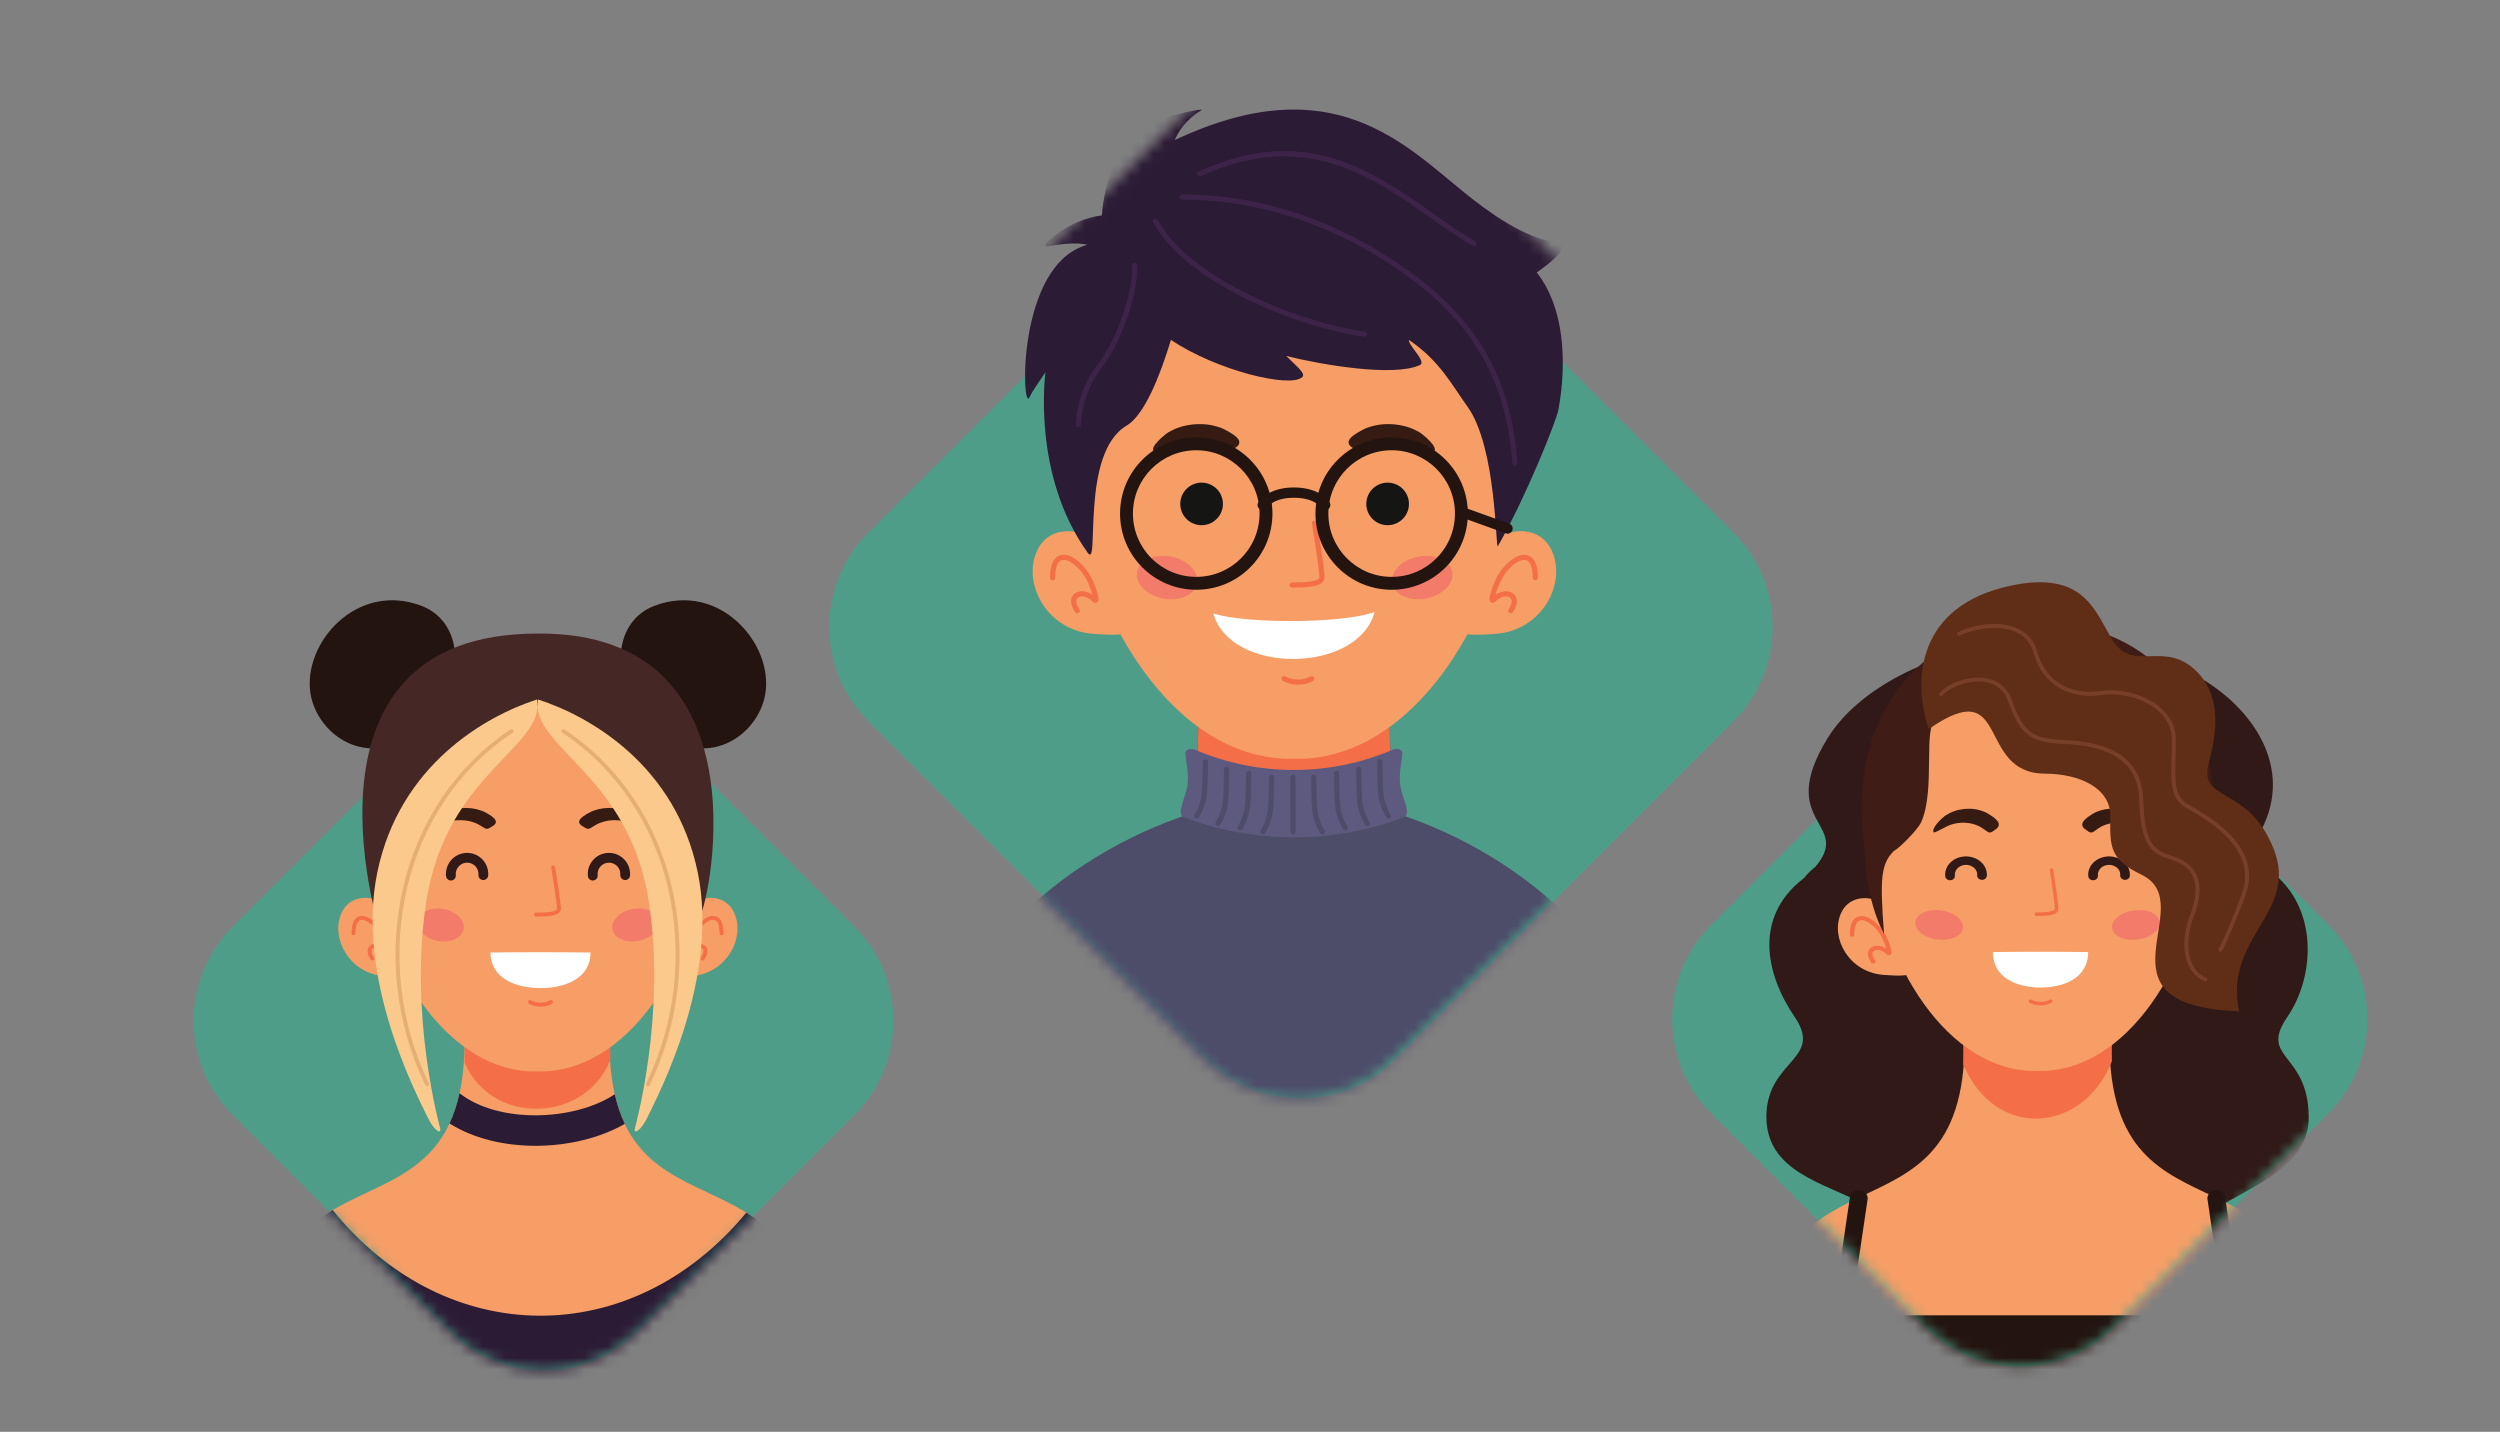 <svg width="220" height="126" viewBox="0 0 220 126" fill="none" xmlns="http://www.w3.org/2000/svg">
<rect x="0" y="0" width="220" height="126" fill="#808080" stroke="none"/>
<path d="M169.445 62.532C174.027 57.95 181.456 57.95 186.038 62.531L204.893 81.387C209.475 85.969 209.475 93.398 204.893 97.98L186.038 116.836C181.456 121.418 174.027 121.418 169.445 116.836L150.589 97.98C146.007 93.398 146.007 85.969 150.589 81.387L169.445 62.532Z" fill="#4E9D88"/>
<mask id="mask0_179_2" style="mask-type:alpha" maskUnits="userSpaceOnUse" x="140" y="46" width="75" height="75">
<path d="M169.423 49.56C174.01 44.949 181.474 44.949 186.061 49.56L211.254 74.89C215.807 79.467 215.807 86.862 211.254 91.438L186.061 116.768C181.474 121.38 174.01 121.38 169.423 116.768L144.23 91.438C139.677 86.862 139.677 79.467 144.23 74.89L169.423 49.56Z" fill="#F27715"/>
</mask>
<g mask="url(#mask0_179_2)">
<path fill-rule="evenodd" clip-rule="evenodd" d="M179.61 101.483C181.88 108.695 186.298 112.754 194.065 114.697C192.078 111.808 192.778 107.521 196.133 105.684C199.487 103.847 203.174 102.042 203.166 98.34C203.153 92.568 198.735 93.226 201.289 89.487C203.844 85.748 204.029 79.42 199.403 76.368C199.337 76.325 199.275 76.282 199.212 76.238C198.342 75.408 197.722 75.197 198.711 73.542C205.227 62.636 185.488 51.978 179.755 60.803C178.498 59.046 176.219 57.202 172.288 57.646C169.844 57.922 163.593 60.451 160.816 64.982C156.2 72.511 163.074 72.379 159.748 76.284C159.407 76.56 159.059 76.867 158.784 77.24C158.744 77.273 158.704 77.306 158.663 77.339C154.31 80.736 155.376 85.748 157.93 89.487C160.484 93.226 155.53 93.281 155.443 98.146C155.353 103.142 160.613 104.106 163.968 105.942C167.324 107.779 167.142 111.808 165.154 114.697C172.921 112.754 177.339 108.695 179.61 101.483Z" fill="#301916"/>
<path fill-rule="evenodd" clip-rule="evenodd" d="M179.304 122.04H204.215C204.215 98.525 185.633 111.212 185.633 91.622H179.304H172.883C172.883 111.212 154.393 98.525 154.393 122.04H179.304Z" fill="#F69E66"/>
<path fill-rule="evenodd" clip-rule="evenodd" d="M165.631 79.72C165.571 79.072 162.879 78.305 161.981 80.428C161.084 82.55 162.699 85.557 165.751 85.792C168.802 86.028 167.905 85.498 167.905 85.498L165.631 79.72Z" fill="#F69E66"/>
<path fill-rule="evenodd" clip-rule="evenodd" d="M185.86 91.097C185.86 91.097 185.825 92.032 185.847 93.391C183.357 99.713 175.625 100.425 172.757 93.653C172.789 92.154 172.749 91.097 172.749 91.097C177.116 91.097 181.493 91.097 185.86 91.097Z" fill="#F46E48"/>
<path fill-rule="evenodd" clip-rule="evenodd" d="M179.304 94.242C163.549 94.623 155.595 55.501 179.304 56.503C203.014 55.501 195.059 94.623 179.304 94.242Z" fill="#F69E66"/>
<path fill-rule="evenodd" clip-rule="evenodd" d="M172.029 77.053C172.051 77.258 171.881 77.44 171.647 77.46C171.414 77.48 171.206 77.331 171.183 77.126C171.161 76.934 171.178 76.738 171.236 76.55C171.293 76.367 171.387 76.189 171.521 76.027C171.818 75.669 172.254 75.45 172.719 75.384C173.181 75.319 173.673 75.408 174.083 75.668C174.345 75.833 174.542 76.048 174.671 76.287C174.803 76.535 174.862 76.808 174.841 77.078C174.825 77.283 174.622 77.438 174.388 77.425C174.154 77.411 173.976 77.234 173.992 77.029C174.003 76.881 173.972 76.733 173.902 76.601C173.833 76.474 173.728 76.359 173.587 76.271C173.367 76.131 173.102 76.083 172.852 76.118C172.604 76.153 172.37 76.271 172.211 76.464C172.139 76.551 172.088 76.645 172.058 76.743C172.026 76.846 172.017 76.951 172.029 77.053Z" fill="#301916"/>
<path fill-rule="evenodd" clip-rule="evenodd" d="M172.092 80.572C172.933 81.135 172.97 81.961 172.174 82.416C171.378 82.87 170.05 82.782 169.208 82.218C168.367 81.654 168.33 80.829 169.126 80.375C169.922 79.92 171.25 80.008 172.092 80.572Z" fill="#F37B69"/>
<path fill-rule="evenodd" clip-rule="evenodd" d="M186.515 80.572C185.673 81.135 185.637 81.961 186.433 82.416C187.229 82.87 188.557 82.782 189.398 82.218C190.24 81.654 190.277 80.829 189.48 80.375C188.684 79.92 187.357 80.008 186.515 80.572Z" fill="#F37B69"/>
<path fill-rule="evenodd" clip-rule="evenodd" d="M174.828 71.531C174.776 71.505 174.722 71.48 174.668 71.457C174.047 71.2 173.521 71.131 172.851 71.186C172.194 71.266 171.704 71.436 171.153 71.795C170.896 71.985 169.894 72.915 170.178 73.257C170.294 73.295 171.293 72.71 171.586 72.601C172.043 72.447 172.413 72.387 172.896 72.399C173.348 72.422 173.687 72.497 174.097 72.679C174.109 72.681 174.183 72.719 174.199 72.728C175.036 73.194 174.961 73.494 175.532 73.045C176.412 72.509 175.506 71.935 174.828 71.531Z" fill="#361B13"/>
<path fill-rule="evenodd" clip-rule="evenodd" d="M184.305 71.531C184.358 71.505 184.411 71.48 184.465 71.457C185.086 71.2 185.613 71.131 186.283 71.186C186.94 71.266 187.43 71.436 187.98 71.795C188.237 71.985 189.24 72.915 188.956 73.257C188.84 73.295 187.841 72.71 187.548 72.601C187.091 72.447 186.721 72.387 186.237 72.399C185.786 72.422 185.447 72.497 185.036 72.679C185.025 72.681 184.951 72.719 184.935 72.728C184.097 73.194 184.173 73.494 183.601 73.045C182.722 72.509 183.627 71.935 184.305 71.531Z" fill="#361B13"/>
<path fill-rule="evenodd" clip-rule="evenodd" d="M175.37 83.782C176.773 83.764 178.169 83.755 179.566 83.755C180.963 83.755 182.359 83.764 183.762 83.782C183.762 86.081 181.592 86.902 179.574 86.902H179.566H179.559C177.54 86.902 175.37 86.081 175.37 83.782Z" fill="white"/>
<path fill-rule="evenodd" clip-rule="evenodd" d="M178.598 88.241C178.52 88.198 178.494 88.102 178.54 88.027C178.586 87.953 178.687 87.928 178.765 87.972C178.992 88.098 179.282 88.162 179.572 88.162C179.862 88.162 180.146 88.099 180.365 87.973C180.442 87.929 180.544 87.952 180.591 88.026C180.638 88.1 180.613 88.196 180.535 88.24C180.263 88.397 179.917 88.475 179.572 88.475C179.228 88.475 178.879 88.397 178.598 88.241Z" fill="#F46E48"/>
<path fill-rule="evenodd" clip-rule="evenodd" d="M179.195 80.609C179.11 80.609 179.041 80.536 179.041 80.447C179.041 80.359 179.11 80.286 179.195 80.286C179.564 80.286 180.005 80.282 180.346 80.222C180.626 80.172 180.832 80.092 180.832 79.958C180.832 79.494 180.384 76.608 180.382 76.6C180.369 76.512 180.426 76.429 180.51 76.415C180.593 76.401 180.672 76.462 180.685 76.549C180.686 76.558 181.139 79.474 181.139 79.958C181.139 80.298 180.824 80.463 180.396 80.54C180.029 80.605 179.575 80.609 179.195 80.609Z" fill="#F46E48"/>
<path fill-rule="evenodd" clip-rule="evenodd" d="M163.173 82.253C163.173 82.355 163.086 82.438 162.978 82.438C162.87 82.438 162.783 82.355 162.783 82.253C162.783 81.601 162.919 81.171 163.139 80.915C163.316 80.709 163.543 80.614 163.796 80.609C164.029 80.604 164.279 80.677 164.528 80.811C165.107 81.121 165.702 81.772 166.028 82.476C166.23 82.915 166.397 83.38 166.441 83.642C166.456 83.73 166.459 83.803 166.447 83.858L166.445 83.868C166.411 84.013 166.32 84.078 166.163 84.046C166.102 84.034 166.036 83.996 165.965 83.928C165.7 83.677 165.383 83.573 165.133 83.597C165.042 83.605 164.962 83.631 164.901 83.673C164.846 83.71 164.806 83.762 164.785 83.828C164.736 83.983 164.789 84.214 165.004 84.517C165.064 84.602 165.04 84.716 164.95 84.773C164.861 84.829 164.741 84.807 164.681 84.722C164.393 84.316 164.331 83.976 164.412 83.722C164.458 83.576 164.55 83.458 164.674 83.374C164.791 83.294 164.935 83.246 165.094 83.23C165.373 83.204 165.704 83.282 166.003 83.48C165.934 83.242 165.812 82.928 165.671 82.623C165.378 81.989 164.848 81.406 164.335 81.131C164.146 81.03 163.963 80.973 163.803 80.976C163.665 80.979 163.54 81.032 163.44 81.148C163.276 81.34 163.173 81.693 163.173 82.253Z" fill="#F46E48"/>
<path fill-rule="evenodd" clip-rule="evenodd" d="M165.796 82.182C164.142 79.041 164.167 75.533 164.012 74.185C162.487 60.965 170.946 54.684 179.304 54.917C179.391 54.914 179.479 54.913 179.566 54.912V60.093C178.033 59.604 176.726 59.308 176.034 59.308C175.948 59.308 175.864 59.306 175.779 59.303C175.696 59.306 175.611 59.308 175.526 59.308C173.6 59.308 172.643 62.433 170.426 63.279C169.155 63.763 170.372 69.481 169.058 72.359C168.736 73.063 167.056 74.712 166.667 74.879C165.53 76.005 165.411 77.269 165.796 82.182Z" fill="#3F1C15"/>
<path fill-rule="evenodd" clip-rule="evenodd" d="M192.878 82.182C194.476 79.041 194.452 75.533 194.603 74.185C196.077 60.965 187.899 54.684 179.82 54.917C179.735 54.914 179.651 54.913 179.567 54.912V60.093C181.049 59.604 182.312 59.308 182.981 59.308C183.064 59.308 183.146 59.306 183.227 59.303C183.308 59.306 183.39 59.308 183.473 59.308C185.334 59.308 186.259 63.303 188.402 64.149C189.63 64.634 188.455 69.481 189.725 72.359C190.036 73.063 191.66 74.712 192.036 74.879C193.135 76.005 193.249 77.269 192.878 82.182Z" fill="#3F1C15"/>
<path fill-rule="evenodd" clip-rule="evenodd" d="M179.304 122.04H198.446L197.384 115.747H161.224L160.162 122.04H179.304Z" fill="#231410"/>
<path fill-rule="evenodd" clip-rule="evenodd" d="M162.787 116.089C162.774 116.491 162.41 116.808 161.975 116.795C161.539 116.782 161.198 116.446 161.211 116.043L162.781 105.439C162.795 105.037 163.158 104.721 163.594 104.733C164.029 104.746 164.37 105.082 164.357 105.485L162.787 116.089Z" fill="#231410"/>
<path fill-rule="evenodd" clip-rule="evenodd" d="M195.821 116.089C195.835 116.491 196.199 116.808 196.634 116.795C197.069 116.782 197.411 116.446 197.397 116.043L195.828 105.439C195.814 105.037 195.45 104.721 195.015 104.733C194.58 104.746 194.238 105.082 194.251 105.485L195.821 116.089Z" fill="#231410"/>
<path fill-rule="evenodd" clip-rule="evenodd" d="M184.616 77.053C184.639 77.258 184.469 77.44 184.235 77.46C184.002 77.48 183.794 77.331 183.771 77.126C183.749 76.934 183.766 76.738 183.824 76.55C183.881 76.367 183.975 76.189 184.109 76.027C184.406 75.669 184.842 75.45 185.306 75.384C185.769 75.319 186.261 75.408 186.671 75.668C186.933 75.833 187.131 76.048 187.259 76.287C187.391 76.535 187.45 76.808 187.428 77.078C187.413 77.283 187.21 77.438 186.976 77.425C186.741 77.411 186.564 77.234 186.579 77.029C186.591 76.881 186.56 76.733 186.49 76.601C186.421 76.474 186.316 76.359 186.175 76.271C185.955 76.131 185.69 76.083 185.44 76.118C185.192 76.153 184.958 76.271 184.799 76.464C184.727 76.551 184.676 76.645 184.646 76.743C184.614 76.846 184.605 76.951 184.616 77.053Z" fill="#301916"/>
<path fill-rule="evenodd" clip-rule="evenodd" d="M169.734 64.159C176.957 59.12 173.846 68.057 179.946 68.081C182.983 68.093 185.763 69.321 185.713 71.9C185.664 74.479 185.645 75.622 188.43 76.962C193.828 79.557 183.527 88.501 197.047 88.999C195.633 82.463 202.34 80.35 200.072 74.679C197.803 69.008 193.416 70.661 194.371 67.139C195.123 64.368 195.439 61.37 193.451 59.238C190.58 56.159 187.741 59.297 185.902 56.333C184.36 53.846 183.458 50.158 176.94 51.54C168.641 53.301 168.29 59.942 169.734 64.159Z" fill="#602D17"/>
<path fill-rule="evenodd" clip-rule="evenodd" d="M170.964 61.196C170.909 61.273 170.801 61.291 170.723 61.237C170.645 61.183 170.627 61.077 170.682 61.001C170.957 60.618 171.612 60.199 172.404 59.928C172.962 59.737 173.594 59.617 174.214 59.633C174.844 59.648 175.462 59.803 175.981 60.165C176.437 60.483 176.815 60.956 177.053 61.63C177.591 63.151 178.09 63.997 178.781 64.471C179.469 64.943 180.376 65.062 181.723 65.129C183.122 65.197 184.791 65.416 186.136 66.149C187.501 66.893 188.526 68.156 188.597 70.306C188.665 72.35 188.909 73.487 189.357 74.177C189.792 74.847 190.443 75.105 191.327 75.388C191.393 75.409 191.452 75.429 191.506 75.448C192.372 75.764 193.015 76.3 193.335 77.089C193.65 77.866 193.645 78.88 193.221 80.164C193.179 80.289 193.136 80.412 193.091 80.532C192.586 81.869 192.466 83.074 192.659 84.033C192.855 85.011 193.377 85.728 194.145 86.051C194.232 86.088 194.274 86.188 194.237 86.275C194.199 86.361 194.097 86.401 194.009 86.364C193.131 85.995 192.537 85.19 192.318 84.098C192.114 83.081 192.237 81.811 192.765 80.413C192.813 80.287 192.855 80.169 192.891 80.058C193.289 78.855 193.3 77.918 193.014 77.215C192.734 76.524 192.16 76.051 191.385 75.768C191.326 75.747 191.271 75.728 191.22 75.712C190.266 75.407 189.561 75.124 189.065 74.36C188.583 73.616 188.321 72.428 188.251 70.317C188.185 68.312 187.234 67.136 185.968 66.446C184.682 65.746 183.065 65.535 181.707 65.468C180.296 65.399 179.341 65.27 178.582 64.749C177.825 64.229 177.29 63.336 176.726 61.741C176.513 61.14 176.181 60.72 175.781 60.442C175.324 60.123 174.772 59.986 174.206 59.972C173.631 59.958 173.041 60.071 172.518 60.25C171.791 60.498 171.201 60.868 170.964 61.196Z" fill="#773F28"/>
<path fill-rule="evenodd" clip-rule="evenodd" d="M172.473 55.935C172.387 55.977 172.283 55.941 172.241 55.855C172.199 55.768 172.235 55.664 172.321 55.622C172.648 55.462 173.038 55.316 173.465 55.198C174.421 54.933 175.561 54.812 176.585 55.005C177.631 55.203 178.557 55.725 179.056 56.749C179.144 56.93 179.219 57.128 179.279 57.343C179.652 58.692 180.379 59.613 181.287 60.176C182.331 60.822 183.617 60.999 184.881 60.808C185.152 60.767 185.441 60.746 185.739 60.746C186.892 60.746 188.211 61.053 189.29 61.676C190.385 62.307 191.236 63.263 191.431 64.556C191.458 64.739 191.473 64.928 191.473 65.123C191.473 65.699 191.458 66.258 191.444 66.768C191.388 68.852 191.355 70.078 192.536 70.773C192.632 70.83 192.72 70.88 192.815 70.936H192.816C194.66 72.001 199.197 74.624 197.578 78.856C195.913 83.206 195.531 83.685 195.53 83.687C195.472 83.763 195.363 83.777 195.287 83.719C195.211 83.661 195.196 83.552 195.254 83.476C195.255 83.475 195.607 83.036 197.254 78.732C198.767 74.776 194.412 72.259 192.642 71.236C192.533 71.172 192.433 71.115 192.361 71.072C191.004 70.273 191.039 68.972 191.098 66.76C191.111 66.275 191.125 65.742 191.125 65.123C191.125 64.945 191.112 64.772 191.088 64.607C190.91 63.433 190.127 62.558 189.118 61.976C188.093 61.385 186.838 61.094 185.739 61.094C185.457 61.094 185.185 61.114 184.932 61.152C183.593 61.355 182.224 61.163 181.105 60.47C180.126 59.864 179.343 58.876 178.945 57.436C178.892 57.244 178.824 57.066 178.744 56.901C178.3 55.991 177.466 55.525 176.521 55.346C175.553 55.163 174.469 55.279 173.557 55.532C173.154 55.644 172.784 55.783 172.473 55.935Z" fill="#773F28"/>
</g>
<path d="M106.186 17.1C110.768 12.518 118.197 12.518 122.778 17.1L152.551 46.873C157.133 51.455 157.133 58.884 152.551 63.466L122.778 93.239C118.197 97.82 110.768 97.82 106.186 93.239L76.413 63.466C71.831 58.884 71.831 51.455 76.413 46.873L106.186 17.1Z" fill="#4E9D88"/>
<mask id="mask1_179_2" style="mask-type:alpha" maskUnits="userSpaceOnUse" x="68" y="4" width="93" height="93">
<path d="M105.892 8.296C110.474 3.714 117.903 3.714 122.485 8.296L156.66 42.471C161.242 47.053 161.242 54.482 156.66 59.064L122.485 93.238C117.903 97.82 110.474 97.82 105.892 93.238L71.718 59.064C67.136 54.482 67.136 47.053 71.718 42.471L105.892 8.296Z" fill="#EE216D"/>
</mask>
<g mask="url(#mask1_179_2)">
<path fill-rule="evenodd" clip-rule="evenodd" d="M113.868 101.408H81.424C81.048 84.818 93.813 75.186 104.774 71.593C105.663 66.964 105.435 60.96 105.435 60.96H113.868H122.301C122.301 60.96 122.073 66.964 122.963 71.593C133.923 75.186 146.688 84.818 146.312 101.408H113.868Z" fill="#4D4C69"/>
<path fill-rule="evenodd" clip-rule="evenodd" d="M96.008 47.655C95.929 46.788 92.381 45.763 91.198 48.601C90.016 51.44 92.144 55.461 96.165 55.776C100.186 56.092 99.004 55.382 99.004 55.382L96.008 47.655Z" fill="#F69E66"/>
<path fill-rule="evenodd" clip-rule="evenodd" d="M131.811 47.655C131.889 46.788 135.437 45.763 136.62 48.601C137.803 51.44 135.674 55.461 131.653 55.776C127.632 56.092 128.814 55.382 128.814 55.382L131.811 47.655Z" fill="#F69E66"/>
<path fill-rule="evenodd" clip-rule="evenodd" d="M122.404 66.914C118.754 73.898 109.351 74.626 105.313 67.183C105.42 65.661 105.454 64.228 105.46 63.121H122.276C122.282 64.163 122.313 65.493 122.404 66.914Z" fill="#F46E48"/>
<path fill-rule="evenodd" clip-rule="evenodd" d="M113.868 66.773C92.947 67.275 82.383 15.684 113.868 17.005C145.353 15.684 134.789 67.275 113.868 66.773Z" fill="#F69E66"/>
<path fill-rule="evenodd" clip-rule="evenodd" d="M106.84 42.827C107.679 43.433 107.868 44.604 107.261 45.442C106.653 46.28 105.48 46.469 104.641 45.863C103.8 45.257 103.612 44.086 104.219 43.248C104.827 42.409 105.999 42.222 106.84 42.827Z" fill="#151514"/>
<path fill-rule="evenodd" clip-rule="evenodd" d="M121.012 42.827C120.172 43.433 119.984 44.604 120.591 45.442C121.198 46.28 122.371 46.469 123.211 45.863C124.051 45.257 124.24 44.086 123.633 43.248C123.025 42.409 121.852 42.222 121.012 42.827Z" fill="#151514"/>
<path fill-rule="evenodd" clip-rule="evenodd" d="M104.528 49.628C105.596 50.448 105.643 51.649 104.632 52.31C103.622 52.971 101.938 52.842 100.869 52.022C99.802 51.203 99.755 50.002 100.766 49.341C101.776 48.68 103.461 48.809 104.528 49.628Z" fill="#F37B69"/>
<path fill-rule="evenodd" clip-rule="evenodd" d="M123.324 49.628C122.257 50.448 122.21 51.649 123.221 52.31C124.231 52.971 125.915 52.842 126.983 52.022C128.051 51.203 128.098 50.002 127.087 49.341C126.077 48.68 124.392 48.809 123.324 49.628Z" fill="#F37B69"/>
<path fill-rule="evenodd" clip-rule="evenodd" d="M107.657 37.739C107.587 37.708 107.517 37.68 107.446 37.652C106.628 37.358 105.935 37.278 105.052 37.342C104.187 37.433 103.541 37.629 102.816 38.042C102.478 38.26 101.157 39.33 101.532 39.724C101.684 39.766 103 39.094 103.387 38.969C103.988 38.791 104.476 38.723 105.112 38.736C105.706 38.763 106.153 38.849 106.694 39.058C106.709 39.061 106.807 39.105 106.828 39.114C107.931 39.651 107.831 39.996 108.584 39.479C109.743 38.863 108.55 38.203 107.657 37.739Z" fill="#361B13"/>
<path fill-rule="evenodd" clip-rule="evenodd" d="M120.078 37.739C120.148 37.708 120.218 37.68 120.289 37.652C121.107 37.358 121.8 37.278 122.683 37.342C123.548 37.433 124.194 37.629 124.919 38.042C125.257 38.26 126.578 39.33 126.203 39.724C126.051 39.766 124.735 39.094 124.349 38.969C123.747 38.791 123.259 38.723 122.623 38.736C122.029 38.763 121.582 38.849 121.041 39.058C121.026 39.061 120.928 39.105 120.907 39.114C119.804 39.651 119.904 39.996 119.151 39.479C117.992 38.863 119.185 38.203 120.078 37.739Z" fill="#361B13"/>
<path fill-rule="evenodd" clip-rule="evenodd" d="M112.885 59.915C112.778 59.852 112.742 59.713 112.805 59.606C112.868 59.498 113.006 59.462 113.114 59.525C113.425 59.708 113.823 59.799 114.221 59.799C114.618 59.799 115.008 59.708 115.307 59.527C115.414 59.462 115.552 59.496 115.617 59.603C115.682 59.709 115.648 59.849 115.541 59.913C115.168 60.14 114.694 60.252 114.221 60.252C113.748 60.252 113.269 60.14 112.885 59.915Z" fill="#F46E48"/>
<path fill-rule="evenodd" clip-rule="evenodd" d="M113.698 51.706C113.573 51.706 113.472 51.604 113.472 51.479C113.472 51.354 113.573 51.252 113.698 51.252C114.243 51.252 114.893 51.247 115.395 51.162C115.809 51.092 116.112 50.98 116.112 50.792C116.112 50.139 115.451 46.083 115.449 46.072C115.43 45.948 115.514 45.832 115.637 45.812C115.76 45.793 115.876 45.877 115.896 46C115.898 46.013 116.565 50.111 116.565 50.792C116.565 51.27 116.101 51.501 115.47 51.608C114.928 51.7 114.258 51.706 113.698 51.706Z" fill="#F46E48"/>
<path fill-rule="evenodd" clip-rule="evenodd" d="M135.336 50.842C135.336 50.967 135.234 51.068 135.109 51.068C134.983 51.068 134.882 50.967 134.882 50.842C134.882 50.152 134.763 49.719 134.571 49.484C134.456 49.342 134.311 49.277 134.15 49.273C133.964 49.269 133.752 49.339 133.532 49.464C132.936 49.801 132.32 50.516 131.98 51.294C131.816 51.67 131.675 52.055 131.593 52.347C131.942 52.104 132.326 52.008 132.65 52.04C132.834 52.059 133.002 52.118 133.139 52.217C133.282 52.32 133.39 52.464 133.443 52.644C133.536 52.955 133.464 53.373 133.13 53.872C133.061 53.976 132.921 54.004 132.817 53.934C132.713 53.864 132.685 53.724 132.755 53.62C133.004 53.248 133.066 52.965 133.009 52.774C132.985 52.693 132.938 52.629 132.874 52.584C132.804 52.533 132.711 52.501 132.606 52.491C132.315 52.461 131.945 52.588 131.639 52.897C131.556 52.98 131.479 53.027 131.408 53.042C131.226 53.082 131.12 53.002 131.08 52.823L131.078 52.811C131.064 52.744 131.068 52.653 131.085 52.546C131.136 52.224 131.33 51.653 131.565 51.114C131.943 50.25 132.635 49.451 133.309 49.07C133.597 48.907 133.888 48.815 134.158 48.821C134.453 48.829 134.716 48.945 134.922 49.198C135.177 49.512 135.336 50.04 135.336 50.842Z" fill="#F46E48"/>
<path fill-rule="evenodd" clip-rule="evenodd" d="M92.855 50.842C92.855 50.967 92.753 51.068 92.628 51.068C92.503 51.068 92.401 50.967 92.401 50.842C92.401 50.04 92.559 49.512 92.814 49.198C93.021 48.945 93.284 48.829 93.578 48.821C93.849 48.815 94.14 48.907 94.428 49.07C95.102 49.451 95.793 50.25 96.172 51.114C96.407 51.653 96.601 52.224 96.652 52.546C96.669 52.653 96.672 52.744 96.659 52.811L96.656 52.823C96.617 53.001 96.511 53.082 96.329 53.042C96.258 53.027 96.181 52.98 96.099 52.897C95.791 52.588 95.423 52.461 95.131 52.491C95.026 52.501 94.933 52.533 94.862 52.584C94.799 52.629 94.752 52.693 94.727 52.774C94.671 52.965 94.732 53.248 94.982 53.62C95.051 53.724 95.023 53.864 94.92 53.934C94.816 54.004 94.676 53.976 94.606 53.872C94.272 53.373 94.2 52.955 94.294 52.644C94.347 52.464 94.454 52.32 94.598 52.217C94.735 52.118 94.902 52.059 95.087 52.04C95.411 52.008 95.795 52.104 96.143 52.347C96.062 52.055 95.921 51.67 95.757 51.294C95.417 50.516 94.8 49.801 94.205 49.464C93.985 49.339 93.773 49.269 93.587 49.273C93.426 49.277 93.281 49.342 93.165 49.484C92.974 49.719 92.855 50.152 92.855 50.842Z" fill="#F46E48"/>
<path fill-rule="evenodd" clip-rule="evenodd" d="M137.018 21.299C137.89 21.466 137.776 22.182 135.232 23.977C137.583 26.938 137.944 31.643 137.142 36.057C136.97 37 134.317 43.679 131.819 48.055C131.587 48.461 131.742 39.379 129.118 35.751C127.786 33.91 126.689 31.728 123.978 29.91C123.951 30.426 125.561 31.836 124.96 32.119C122.661 33.203 116.186 32.083 113.195 31.325C114.055 32.211 114.934 32.855 114.604 33.178C113.574 34.189 107.064 32.61 103.043 29.911C102.068 33.127 100.693 36.541 99.147 37.451C95.009 39.885 96.813 50.166 95.728 48.655C90.746 41.727 92.002 32.755 92.002 32.755C91.52 33.521 90.97 34.179 90.59 34.971C89.903 36.4 89.433 23.251 95.683 21.545C95.683 21.545 94.697 21.205 92.161 21.68C91.23 21.855 93.991 19.289 96.968 18.956C97.053 17.661 97.631 12.464 101.432 10.787C103.195 10.009 106.083 9.481 105.717 9.703C103.905 10.801 103.384 12.327 103.384 12.327C117.291 5.766 123.618 12.74 129.068 17.112C130.716 18.434 134.205 21.079 137.018 21.299Z" fill="#2C1B35"/>
<path fill-rule="evenodd" clip-rule="evenodd" d="M109.208 41.256C108.2 40.247 106.807 39.623 105.269 39.623C103.731 39.623 102.338 40.247 101.33 41.256C100.322 42.263 99.698 43.656 99.698 45.195C99.698 46.733 100.322 48.125 101.33 49.133C102.338 50.141 103.731 50.765 105.269 50.765C106.807 50.765 108.2 50.141 109.208 49.133C110.216 48.125 110.839 46.733 110.839 45.195C110.839 43.656 110.216 42.263 109.208 41.256ZM105.269 38.489C107.12 38.489 108.797 39.24 110.009 40.454C111.223 41.666 111.974 43.343 111.974 45.195C111.974 47.045 111.223 48.722 110.009 49.935C108.797 51.148 107.12 51.899 105.269 51.899C103.418 51.899 101.741 51.148 100.528 49.935C99.314 48.722 98.564 47.045 98.564 45.195C98.564 43.343 99.314 41.666 100.528 40.454C101.741 39.24 103.418 38.489 105.269 38.489Z" fill="#231410"/>
<path fill-rule="evenodd" clip-rule="evenodd" d="M126.405 41.256C125.397 40.247 124.004 39.623 122.466 39.623C120.927 39.623 119.535 40.247 118.527 41.256C117.518 42.263 116.895 43.656 116.895 45.195C116.895 46.733 117.518 48.125 118.527 49.133C119.535 50.141 120.927 50.765 122.466 50.765C124.004 50.765 125.397 50.141 126.405 49.133C127.412 48.125 128.036 46.733 128.036 45.195C128.036 43.656 127.412 42.263 126.405 41.256ZM122.466 38.489C124.317 38.489 125.993 39.24 127.207 40.454C128.42 41.666 129.17 43.343 129.17 45.195C129.17 47.045 128.42 48.722 127.207 49.935C125.993 51.148 124.317 51.899 122.466 51.899C120.614 51.899 118.938 51.148 117.725 49.935C116.511 48.722 115.761 47.045 115.761 45.195C115.761 43.343 116.511 41.666 117.725 40.454C118.938 39.24 120.614 38.489 122.466 38.489Z" fill="#231410"/>
<path fill-rule="evenodd" clip-rule="evenodd" d="M128.517 45.497C128.282 45.413 128.16 45.154 128.244 44.919C128.329 44.684 128.587 44.562 128.822 44.646L132.816 46.085C133.051 46.169 133.173 46.428 133.088 46.662C133.004 46.897 132.745 47.02 132.511 46.936L128.517 45.497Z" fill="#231410"/>
<path fill-rule="evenodd" clip-rule="evenodd" d="M111.505 44.672C111.375 44.886 111.096 44.953 110.882 44.823C110.669 44.693 110.602 44.415 110.732 44.201C110.734 44.197 111.501 42.896 113.868 42.896C116.234 42.896 117.001 44.197 117.003 44.201C117.133 44.415 117.066 44.693 116.852 44.823C116.639 44.953 116.36 44.886 116.23 44.672C116.229 44.67 115.721 43.803 113.868 43.803C112.014 43.803 111.506 44.67 111.505 44.672Z" fill="#231410"/>
<path fill-rule="evenodd" clip-rule="evenodd" d="M120.965 53.853C118.117 54.91 109.46 54.889 106.773 53.98C108.258 59.391 119.521 59.306 120.965 53.853Z" fill="white"/>
<path fill-rule="evenodd" clip-rule="evenodd" d="M105.133 65.965C104.901 65.865 104.306 65.874 104.306 66.293C104.307 66.746 104.732 68.306 104.428 69.459C104.107 70.676 103.568 71.677 104.189 71.918C107.047 73.028 110.161 73.616 113.289 73.679C116.797 73.75 120.323 73.163 123.528 71.918C124.149 71.677 123.61 70.676 123.289 69.459C122.985 68.306 123.41 66.746 123.411 66.293C123.411 65.874 122.816 65.865 122.584 65.965C117.007 68.355 110.71 68.355 105.133 65.965Z" fill="#5E597E"/>
<path fill-rule="evenodd" clip-rule="evenodd" d="M90.209 92.019C90.21 91.831 90.363 91.681 90.551 91.682C90.738 91.684 90.888 91.837 90.887 92.024L90.803 101.411C90.802 101.599 90.649 101.749 90.462 101.748C90.275 101.746 90.124 101.593 90.125 101.406L90.209 92.019Z" fill="#2B2B3E"/>
<path fill-rule="evenodd" clip-rule="evenodd" d="M136.933 92.019C136.934 91.831 137.087 91.681 137.274 91.682C137.461 91.684 137.612 91.837 137.611 92.024L137.527 101.411C137.525 101.599 137.373 101.749 137.185 101.748C136.998 101.746 136.848 101.593 136.849 101.406L136.933 92.019Z" fill="#2B2B3E"/>
<path fill-rule="evenodd" clip-rule="evenodd" d="M105.848 67.024C105.852 66.899 105.956 66.801 106.081 66.805C106.206 66.809 106.304 66.913 106.3 67.038C106.289 67.347 106.286 67.637 106.283 67.93C106.276 68.529 106.269 69.139 106.209 69.855C106.115 70.99 105.506 71.936 105.504 71.938C105.437 72.043 105.297 72.074 105.192 72.007C105.087 71.94 105.056 71.8 105.123 71.695C105.124 71.693 105.672 70.843 105.758 69.818C105.818 69.096 105.825 68.507 105.831 67.926C105.835 67.626 105.838 67.327 105.848 67.024Z" fill="#4D4C69"/>
<path fill-rule="evenodd" clip-rule="evenodd" d="M107.708 67.685C107.713 67.56 107.817 67.462 107.941 67.466C108.066 67.47 108.164 67.575 108.16 67.699C108.15 68.008 108.147 68.299 108.144 68.591C108.137 69.191 108.13 69.8 108.07 70.516C107.976 71.651 107.366 72.596 107.364 72.599C107.297 72.704 107.158 72.736 107.053 72.668C106.947 72.601 106.916 72.461 106.983 72.356C106.985 72.354 107.533 71.503 107.618 70.479C107.679 69.757 107.685 69.168 107.692 68.587C107.695 68.287 107.699 67.988 107.708 67.685Z" fill="#4D4C69"/>
<path fill-rule="evenodd" clip-rule="evenodd" d="M109.659 68.045C109.663 67.92 109.766 67.822 109.891 67.826C110.016 67.83 110.114 67.935 110.11 68.059C110.1 68.368 110.097 68.658 110.093 68.95C110.087 69.55 110.08 70.159 110.02 70.876C109.926 72.011 109.316 72.956 109.314 72.959C109.247 73.064 109.108 73.095 109.002 73.028C108.897 72.961 108.867 72.821 108.934 72.717C108.935 72.714 109.483 71.863 109.568 70.838C109.628 70.117 109.635 69.527 109.642 68.947C109.645 68.647 109.649 68.348 109.659 68.045Z" fill="#4D4C69"/>
<path fill-rule="evenodd" clip-rule="evenodd" d="M111.67 68.405C111.674 68.279 111.779 68.182 111.903 68.185C112.028 68.19 112.126 68.294 112.122 68.418C112.112 68.727 112.109 69.018 112.105 69.31C112.099 69.91 112.092 70.519 112.032 71.235C111.938 72.371 111.328 73.315 111.326 73.319C111.259 73.423 111.119 73.455 111.014 73.387C110.909 73.32 110.878 73.181 110.945 73.076C110.947 73.074 111.495 72.223 111.58 71.198C111.64 70.477 111.647 69.887 111.654 69.307C111.657 69.006 111.661 68.708 111.67 68.405Z" fill="#4D4C69"/>
<path fill-rule="evenodd" clip-rule="evenodd" d="M121.199 67.038C121.195 66.913 121.293 66.809 121.418 66.805C121.543 66.801 121.647 66.899 121.651 67.024C121.661 67.327 121.664 67.626 121.668 67.926C121.674 68.507 121.681 69.096 121.741 69.818C121.826 70.843 122.374 71.693 122.376 71.695C122.443 71.8 122.412 71.94 122.307 72.007C122.202 72.074 122.062 72.043 121.995 71.938C121.993 71.936 121.383 70.99 121.289 69.855C121.23 69.139 121.223 68.529 121.216 67.93C121.212 67.637 121.209 67.347 121.199 67.038Z" fill="#4D4C69"/>
<path fill-rule="evenodd" clip-rule="evenodd" d="M119.342 67.699C119.338 67.575 119.436 67.47 119.561 67.466C119.686 67.462 119.79 67.56 119.794 67.685C119.804 67.988 119.807 68.287 119.811 68.587C119.817 69.168 119.824 69.757 119.884 70.479C119.97 71.503 120.518 72.354 120.519 72.356C120.586 72.461 120.555 72.601 120.45 72.668C120.345 72.736 120.205 72.704 120.138 72.599C120.137 72.596 119.527 71.651 119.432 70.516C119.373 69.8 119.366 69.191 119.359 68.591C119.356 68.299 119.352 68.008 119.342 67.699Z" fill="#4D4C69"/>
<path fill-rule="evenodd" clip-rule="evenodd" d="M117.391 68.059C117.388 67.935 117.485 67.83 117.61 67.826C117.735 67.822 117.839 67.92 117.843 68.045C117.853 68.348 117.856 68.647 117.86 68.947C117.866 69.527 117.873 70.117 117.933 70.838C118.018 71.863 118.567 72.714 118.568 72.717C118.635 72.821 118.604 72.961 118.499 73.028C118.394 73.095 118.254 73.064 118.187 72.959C118.186 72.956 117.576 72.011 117.481 70.876C117.422 70.159 117.415 69.55 117.408 68.95C117.405 68.658 117.401 68.368 117.391 68.059Z" fill="#4D4C69"/>
<path fill-rule="evenodd" clip-rule="evenodd" d="M115.379 68.418C115.376 68.294 115.474 68.19 115.598 68.185C115.724 68.182 115.827 68.279 115.831 68.405C115.841 68.708 115.845 69.006 115.848 69.307C115.855 69.887 115.862 70.477 115.921 71.198C116.007 72.223 116.555 73.074 116.556 73.076C116.624 73.181 116.592 73.32 116.487 73.387C116.382 73.455 116.242 73.423 116.176 73.319C116.174 73.315 115.564 72.371 115.469 71.235C115.41 70.519 115.403 69.91 115.396 69.31C115.393 69.018 115.389 68.727 115.379 68.418Z" fill="#4D4C69"/>
<path fill-rule="evenodd" clip-rule="evenodd" d="M113.551 68.412C113.551 68.287 113.652 68.185 113.777 68.185C113.902 68.185 114.003 68.287 114.003 68.412L114.013 73.197C114.013 73.322 113.912 73.423 113.788 73.423C113.662 73.423 113.561 73.322 113.561 73.197L113.551 68.412Z" fill="#4D4C69"/>
<path fill-rule="evenodd" clip-rule="evenodd" d="M101.477 19.547C101.418 19.437 101.46 19.3 101.57 19.241C101.68 19.182 101.817 19.223 101.876 19.333C103.122 21.643 105.711 23.676 108.696 25.296C112.503 27.361 116.941 28.745 120.072 29.179C120.196 29.195 120.282 29.31 120.265 29.433C120.249 29.557 120.134 29.643 120.01 29.627C116.832 29.187 112.333 27.785 108.48 25.694C105.426 24.038 102.77 21.945 101.477 19.547Z" fill="#3C2347"/>
<path fill-rule="evenodd" clip-rule="evenodd" d="M104.018 17.567C103.894 17.567 103.792 17.465 103.792 17.34C103.792 17.215 103.894 17.114 104.018 17.114C107.665 17.114 111.06 17.746 114.155 18.774C117.8 19.985 121.023 21.744 123.742 23.666C126.608 25.69 128.921 27.977 130.585 30.748C132.25 33.521 133.264 36.774 133.531 40.73C133.539 40.855 133.445 40.964 133.32 40.971C133.196 40.98 133.088 40.886 133.079 40.761C132.818 36.879 131.826 33.692 130.197 30.98C128.568 28.268 126.299 26.025 123.482 24.036C120.793 22.136 117.609 20.398 114.013 19.203C110.965 18.19 107.617 17.567 104.018 17.567Z" fill="#3C2347"/>
<path fill-rule="evenodd" clip-rule="evenodd" d="M105.674 15.505C105.56 15.558 105.426 15.508 105.373 15.394C105.321 15.281 105.37 15.147 105.484 15.094C114.788 10.809 120.845 15.074 126.069 18.752C127.36 19.661 128.599 20.534 129.816 21.224C129.925 21.286 129.963 21.424 129.901 21.532C129.839 21.641 129.702 21.68 129.593 21.618C128.353 20.914 127.106 20.036 125.808 19.122C120.683 15.514 114.74 11.329 105.674 15.505Z" fill="#3C2347"/>
<path fill-rule="evenodd" clip-rule="evenodd" d="M99.615 23.352C99.608 23.227 99.704 23.121 99.829 23.114C99.954 23.108 100.06 23.204 100.067 23.329C100.132 24.546 99.786 26.276 99.19 27.985C98.613 29.639 97.8 31.28 96.9 32.422C95.15 34.644 95.123 37.379 95.123 37.387C95.122 37.512 95.018 37.612 94.894 37.609C94.769 37.608 94.67 37.505 94.671 37.38C94.671 37.372 94.7 34.483 96.544 32.142C97.414 31.039 98.201 29.446 98.763 27.835C99.341 26.178 99.677 24.512 99.615 23.352Z" fill="#3C2347"/>
</g>
<path d="M39.538 62.478C44.12 57.896 51.548 57.896 56.13 62.478L75.187 81.535C79.769 86.117 79.769 93.546 75.187 98.128L56.13 117.185C51.548 121.767 44.12 121.767 39.538 117.185L20.48 98.128C15.898 93.546 15.898 86.117 20.48 81.535L39.538 62.478Z" fill="#4E9D88"/>
<mask id="mask2_179_2" style="mask-type:alpha" maskUnits="userSpaceOnUse" x="4" y="34" width="87" height="87">
<path d="M39.538 38.11C44.12 33.528 51.548 33.528 56.13 38.11L87.372 69.351C91.954 73.933 91.954 81.362 87.372 85.944L56.13 117.185C51.548 121.767 44.12 121.767 39.538 117.185L8.296 85.944C3.714 81.362 3.714 73.933 8.296 69.351L39.538 38.11Z" fill="#CCEDD5"/>
</mask>
<g mask="url(#mask2_179_2)">
<path fill-rule="evenodd" clip-rule="evenodd" d="M47.303 121.864H72.202C72.202 98.446 53.629 111.081 53.629 91.571H47.303H40.885C40.885 111.081 22.404 98.446 22.404 121.864H47.303Z" fill="#F69E66"/>
<path fill-rule="evenodd" clip-rule="evenodd" d="M33.683 79.707C33.623 79.045 30.918 78.264 30.017 80.428C29.115 82.592 30.738 85.658 33.804 85.898C36.87 86.139 35.968 85.598 35.968 85.598L33.683 79.707Z" fill="#F69E66"/>
<path fill-rule="evenodd" clip-rule="evenodd" d="M60.985 79.707C61.044 79.045 63.75 78.264 64.651 80.428C65.553 82.592 63.93 85.658 60.864 85.898C57.798 86.139 58.7 85.598 58.7 85.598L60.985 79.707Z" fill="#F69E66"/>
<path fill-rule="evenodd" clip-rule="evenodd" d="M53.731 91.024C53.731 91.024 53.697 91.932 53.718 93.25C51.484 98.864 43.263 99.072 40.88 93.505C40.911 92.05 40.872 91.024 40.872 91.024C45.155 91.024 49.448 91.024 53.731 91.024Z" fill="#F46E48"/>
<path fill-rule="evenodd" clip-rule="evenodd" d="M47.303 94.284C31.351 94.667 23.297 55.33 47.303 56.338C71.308 55.33 63.255 94.667 47.303 94.284Z" fill="#F69E66"/>
<path fill-rule="evenodd" clip-rule="evenodd" d="M40.11 77.011C40.133 77.249 39.96 77.46 39.723 77.483C39.486 77.506 39.275 77.333 39.252 77.096C39.229 76.873 39.246 76.647 39.305 76.429C39.363 76.216 39.459 76.01 39.596 75.822C39.896 75.407 40.339 75.152 40.81 75.077C41.279 75.001 41.778 75.105 42.195 75.405C42.461 75.597 42.661 75.846 42.791 76.123C42.925 76.411 42.985 76.727 42.963 77.04C42.947 77.278 42.741 77.458 42.503 77.442C42.266 77.426 42.086 77.221 42.102 76.983C42.113 76.811 42.082 76.641 42.01 76.488C41.941 76.34 41.834 76.207 41.691 76.104C41.467 75.943 41.199 75.887 40.945 75.928C40.693 75.968 40.457 76.105 40.295 76.328C40.221 76.429 40.17 76.539 40.14 76.651C40.108 76.771 40.098 76.893 40.11 77.011Z" fill="#301916"/>
<path fill-rule="evenodd" clip-rule="evenodd" d="M40.183 80.484C40.997 81.109 41.033 82.024 40.262 82.529C39.492 83.033 38.208 82.935 37.393 82.31C36.579 81.685 36.543 80.769 37.314 80.265C38.084 79.761 39.369 79.859 40.183 80.484Z" fill="#F37B69"/>
<path fill-rule="evenodd" clip-rule="evenodd" d="M54.514 80.484C53.699 81.109 53.663 82.024 54.434 82.529C55.204 83.033 56.489 82.935 57.303 82.31C58.117 81.685 58.153 80.769 57.382 80.265C56.612 79.761 55.328 79.859 54.514 80.484Z" fill="#F37B69"/>
<path fill-rule="evenodd" clip-rule="evenodd" d="M42.567 71.418C42.514 71.394 42.461 71.373 42.406 71.352C41.783 71.127 41.254 71.066 40.581 71.115C39.922 71.185 39.429 71.334 38.876 71.649C38.618 71.816 37.611 72.631 37.897 72.931C38.013 72.963 39.016 72.451 39.311 72.355C39.77 72.22 40.141 72.168 40.627 72.178C41.08 72.198 41.42 72.264 41.833 72.424C41.844 72.426 41.919 72.459 41.935 72.466C42.776 72.875 42.7 73.138 43.274 72.745C44.157 72.275 43.248 71.772 42.567 71.418Z" fill="#361B13"/>
<path fill-rule="evenodd" clip-rule="evenodd" d="M52.038 71.418C52.091 71.394 52.144 71.373 52.199 71.352C52.822 71.127 53.351 71.066 54.024 71.115C54.683 71.185 55.176 71.334 55.728 71.649C55.986 71.816 56.993 72.631 56.708 72.931C56.592 72.963 55.588 72.451 55.294 72.355C54.836 72.22 54.463 72.168 53.978 72.178C53.525 72.198 53.184 72.264 52.772 72.424C52.76 72.426 52.686 72.459 52.67 72.466C51.829 72.875 51.905 73.138 51.331 72.745C50.448 72.275 51.357 71.772 52.038 71.418Z" fill="#361B13"/>
<path fill-rule="evenodd" clip-rule="evenodd" d="M43.165 83.821C44.636 83.803 46.1 83.794 47.565 83.794C49.029 83.794 50.494 83.803 51.964 83.821C51.964 86.128 49.69 86.952 47.573 86.952L47.565 86.952L47.557 86.952C45.44 86.952 43.165 86.128 43.165 83.821Z" fill="white"/>
<path fill-rule="evenodd" clip-rule="evenodd" d="M46.552 88.326C46.47 88.278 46.442 88.172 46.491 88.09C46.539 88.008 46.644 87.981 46.726 88.029C46.964 88.168 47.267 88.238 47.57 88.238C47.873 88.238 48.17 88.168 48.399 88.03C48.48 87.981 48.586 88.007 48.635 88.088C48.684 88.169 48.658 88.276 48.577 88.325C48.292 88.497 47.931 88.584 47.57 88.584C47.21 88.584 46.845 88.498 46.552 88.326Z" fill="#F46E48"/>
<path fill-rule="evenodd" clip-rule="evenodd" d="M47.172 80.656C47.077 80.656 46.999 80.578 46.999 80.483C46.999 80.387 47.077 80.31 47.172 80.31C47.587 80.31 48.083 80.306 48.466 80.241C48.781 80.187 49.013 80.102 49.013 79.959C49.013 79.461 48.509 76.368 48.507 76.359C48.493 76.266 48.557 76.177 48.65 76.162C48.745 76.147 48.833 76.211 48.848 76.305C48.849 76.314 49.359 79.44 49.359 79.959C49.359 80.323 49.005 80.5 48.523 80.581C48.11 80.652 47.599 80.656 47.172 80.656Z" fill="#F46E48"/>
<path fill-rule="evenodd" clip-rule="evenodd" d="M63.671 82.136C63.671 82.231 63.593 82.309 63.498 82.309C63.403 82.309 63.325 82.231 63.325 82.136C63.325 81.611 63.234 81.28 63.089 81.101C63 80.993 62.89 80.943 62.767 80.94C62.625 80.937 62.463 80.99 62.296 81.085C61.842 81.342 61.372 81.887 61.112 82.481C60.987 82.767 60.879 83.061 60.818 83.283C61.083 83.099 61.376 83.025 61.623 83.05C61.764 83.064 61.892 83.11 61.996 83.185C62.106 83.263 62.187 83.373 62.228 83.511C62.299 83.748 62.244 84.066 61.99 84.447C61.936 84.526 61.83 84.547 61.75 84.494C61.672 84.441 61.65 84.333 61.703 84.254C61.893 83.971 61.941 83.754 61.897 83.609C61.879 83.547 61.843 83.499 61.794 83.464C61.74 83.426 61.67 83.401 61.59 83.393C61.368 83.371 61.086 83.468 60.852 83.703C60.789 83.766 60.731 83.802 60.676 83.814C60.538 83.844 60.457 83.782 60.427 83.647L60.425 83.637C60.414 83.586 60.417 83.518 60.429 83.436C60.469 83.19 60.616 82.755 60.796 82.344C61.084 81.685 61.612 81.076 62.125 80.785C62.346 80.661 62.567 80.591 62.773 80.596C62.998 80.601 63.199 80.69 63.356 80.883C63.55 81.122 63.671 81.525 63.671 82.136Z" fill="#F46E48"/>
<path fill-rule="evenodd" clip-rule="evenodd" d="M31.281 82.136C31.281 82.231 31.204 82.309 31.108 82.309C31.012 82.309 30.935 82.231 30.935 82.136C30.935 81.525 31.056 81.122 31.25 80.883C31.407 80.69 31.609 80.601 31.833 80.596C32.039 80.591 32.261 80.661 32.481 80.785C32.994 81.076 33.522 81.685 33.81 82.344C33.989 82.755 34.137 83.19 34.176 83.436C34.189 83.518 34.192 83.586 34.181 83.637L34.179 83.647C34.149 83.782 34.069 83.844 33.93 83.814C33.876 83.802 33.817 83.766 33.754 83.703C33.52 83.468 33.239 83.371 33.017 83.393C32.936 83.401 32.866 83.426 32.812 83.464C32.763 83.499 32.727 83.547 32.709 83.609C32.665 83.754 32.713 83.971 32.903 84.254C32.956 84.333 32.935 84.441 32.855 84.494C32.777 84.547 32.669 84.526 32.617 84.447C32.361 84.066 32.307 83.748 32.378 83.511C32.419 83.373 32.501 83.263 32.61 83.185C32.714 83.11 32.842 83.064 32.983 83.05C33.23 83.025 33.523 83.099 33.789 83.283C33.727 83.061 33.619 82.767 33.494 82.481C33.234 81.887 32.764 81.342 32.311 81.085C32.142 80.99 31.981 80.937 31.84 80.94C31.717 80.943 31.605 80.993 31.518 81.101C31.372 81.28 31.281 81.611 31.281 82.136Z" fill="#F46E48"/>
<path fill-rule="evenodd" clip-rule="evenodd" d="M52.593 77.011C52.616 77.249 52.443 77.46 52.206 77.483C51.969 77.506 51.758 77.333 51.735 77.096C51.712 76.873 51.73 76.647 51.788 76.429C51.846 76.216 51.942 76.01 52.078 75.822C52.38 75.407 52.821 75.152 53.293 75.077C53.762 75.001 54.261 75.105 54.678 75.405C54.943 75.597 55.143 75.846 55.273 76.123C55.408 76.411 55.468 76.727 55.446 77.04C55.43 77.278 55.225 77.458 54.987 77.442C54.749 77.426 54.569 77.221 54.585 76.983C54.597 76.811 54.565 76.641 54.493 76.488C54.424 76.34 54.317 76.207 54.174 76.104C53.95 75.943 53.681 75.887 53.428 75.928C53.176 75.968 52.94 76.105 52.778 76.328C52.705 76.429 52.653 76.539 52.623 76.651C52.591 76.771 52.581 76.893 52.593 77.011Z" fill="#301916"/>
<path fill-rule="evenodd" clip-rule="evenodd" d="M59.613 65.378C56.728 64.134 56.154 62.723 55.377 61.095C53.861 57.918 54.654 54.424 57.599 53.308C63.307 51.146 68.088 56.64 67.343 61.076C66.816 64.213 63.388 67.006 59.613 65.378Z" fill="#231410"/>
<path fill-rule="evenodd" clip-rule="evenodd" d="M35.063 65.378C37.947 64.134 38.522 62.723 39.299 61.095C40.814 57.918 40.021 54.424 37.076 53.308C31.369 51.146 26.587 56.64 27.332 61.076C27.859 64.213 31.287 67.006 35.063 65.378Z" fill="#231410"/>
<path fill-rule="evenodd" clip-rule="evenodd" d="M33.715 82.816C34.345 82.171 33.215 78.923 34.088 74.428C34.961 69.933 45.575 64.487 47.307 62.033C49.04 64.487 59.653 69.933 60.526 74.428C61.399 78.923 60.91 79.975 61.541 80.62C62.024 81.115 68.292 55.57 47.307 55.753C24.632 55.753 33.646 82.887 33.715 82.816Z" fill="#452725"/>
<path fill-rule="evenodd" clip-rule="evenodd" d="M47.262 61.553C47.957 65.769 39.287 68.045 37.517 79.296C35.937 89.338 38.735 99.285 38.735 99.285C38.872 99.841 38.228 99.567 37.625 98.31C36.711 96.406 31.256 86.131 33.209 76.741C35.161 67.351 42.663 63.033 47.262 61.553Z" fill="#FBC98C"/>
<path fill-rule="evenodd" clip-rule="evenodd" d="M47.343 61.553C46.648 65.769 55.317 68.045 57.088 79.296C58.668 89.338 55.87 99.285 55.87 99.285C55.734 99.841 56.377 99.567 56.98 98.31C57.894 96.406 63.349 86.131 61.396 76.741C59.444 67.351 51.942 63.033 47.343 61.553Z" fill="#FBC98C"/>
<path fill-rule="evenodd" clip-rule="evenodd" d="M54.096 96.297C50.521 98.664 43.863 98.897 40.441 96.204C40.22 97.215 39.921 98.092 39.56 98.865C43.829 101.568 50.625 101.393 54.981 98.902C54.62 98.144 54.321 97.286 54.096 96.297Z" fill="#2C1B35"/>
<path fill-rule="evenodd" clip-rule="evenodd" d="M22.404 121.864H72.202C72.202 112.505 69.236 108.906 65.674 106.711C55.634 118.88 39.234 118.805 29.272 106.486C25.565 108.662 22.404 112.179 22.404 121.864Z" fill="#2C1B35"/>
<path fill-rule="evenodd" clip-rule="evenodd" d="M29.264 114.703C29.265 114.56 29.381 114.445 29.524 114.447C29.667 114.448 29.781 114.564 29.78 114.707L29.717 121.865C29.715 122.007 29.599 122.122 29.456 122.121C29.313 122.12 29.198 122.003 29.2 121.86L29.264 114.703Z" fill="#171020"/>
<path fill-rule="evenodd" clip-rule="evenodd" d="M64.888 114.703C64.889 114.561 65.006 114.446 65.149 114.447C65.292 114.448 65.407 114.565 65.406 114.707L65.342 121.865C65.341 122.008 65.224 122.123 65.081 122.122C64.939 122.12 64.824 122.004 64.825 121.861L64.888 114.703Z" fill="#171020"/>
<path fill-rule="evenodd" clip-rule="evenodd" d="M37.742 95.344C37.783 95.429 37.747 95.532 37.661 95.574C37.576 95.615 37.472 95.58 37.431 95.494C34.775 90.016 34.133 83.713 35.511 77.957C36.822 72.48 39.96 67.498 44.932 64.191C45.011 64.138 45.118 64.16 45.171 64.239C45.224 64.319 45.202 64.426 45.122 64.478C40.228 67.734 37.137 72.642 35.846 78.036C34.486 83.717 35.12 89.937 37.742 95.344Z" fill="#E5AE74"/>
<path fill-rule="evenodd" clip-rule="evenodd" d="M57.175 95.494C57.133 95.58 57.03 95.615 56.945 95.574C56.859 95.532 56.823 95.429 56.864 95.344C59.486 89.937 60.12 83.717 58.76 78.036C57.469 72.642 54.378 67.734 49.484 64.478C49.404 64.426 49.382 64.319 49.435 64.239C49.487 64.16 49.594 64.138 49.674 64.191C54.646 67.498 57.785 72.48 59.095 77.957C60.473 83.713 59.831 90.016 57.175 95.494Z" fill="#E5AE74"/>
</g>
</svg>

